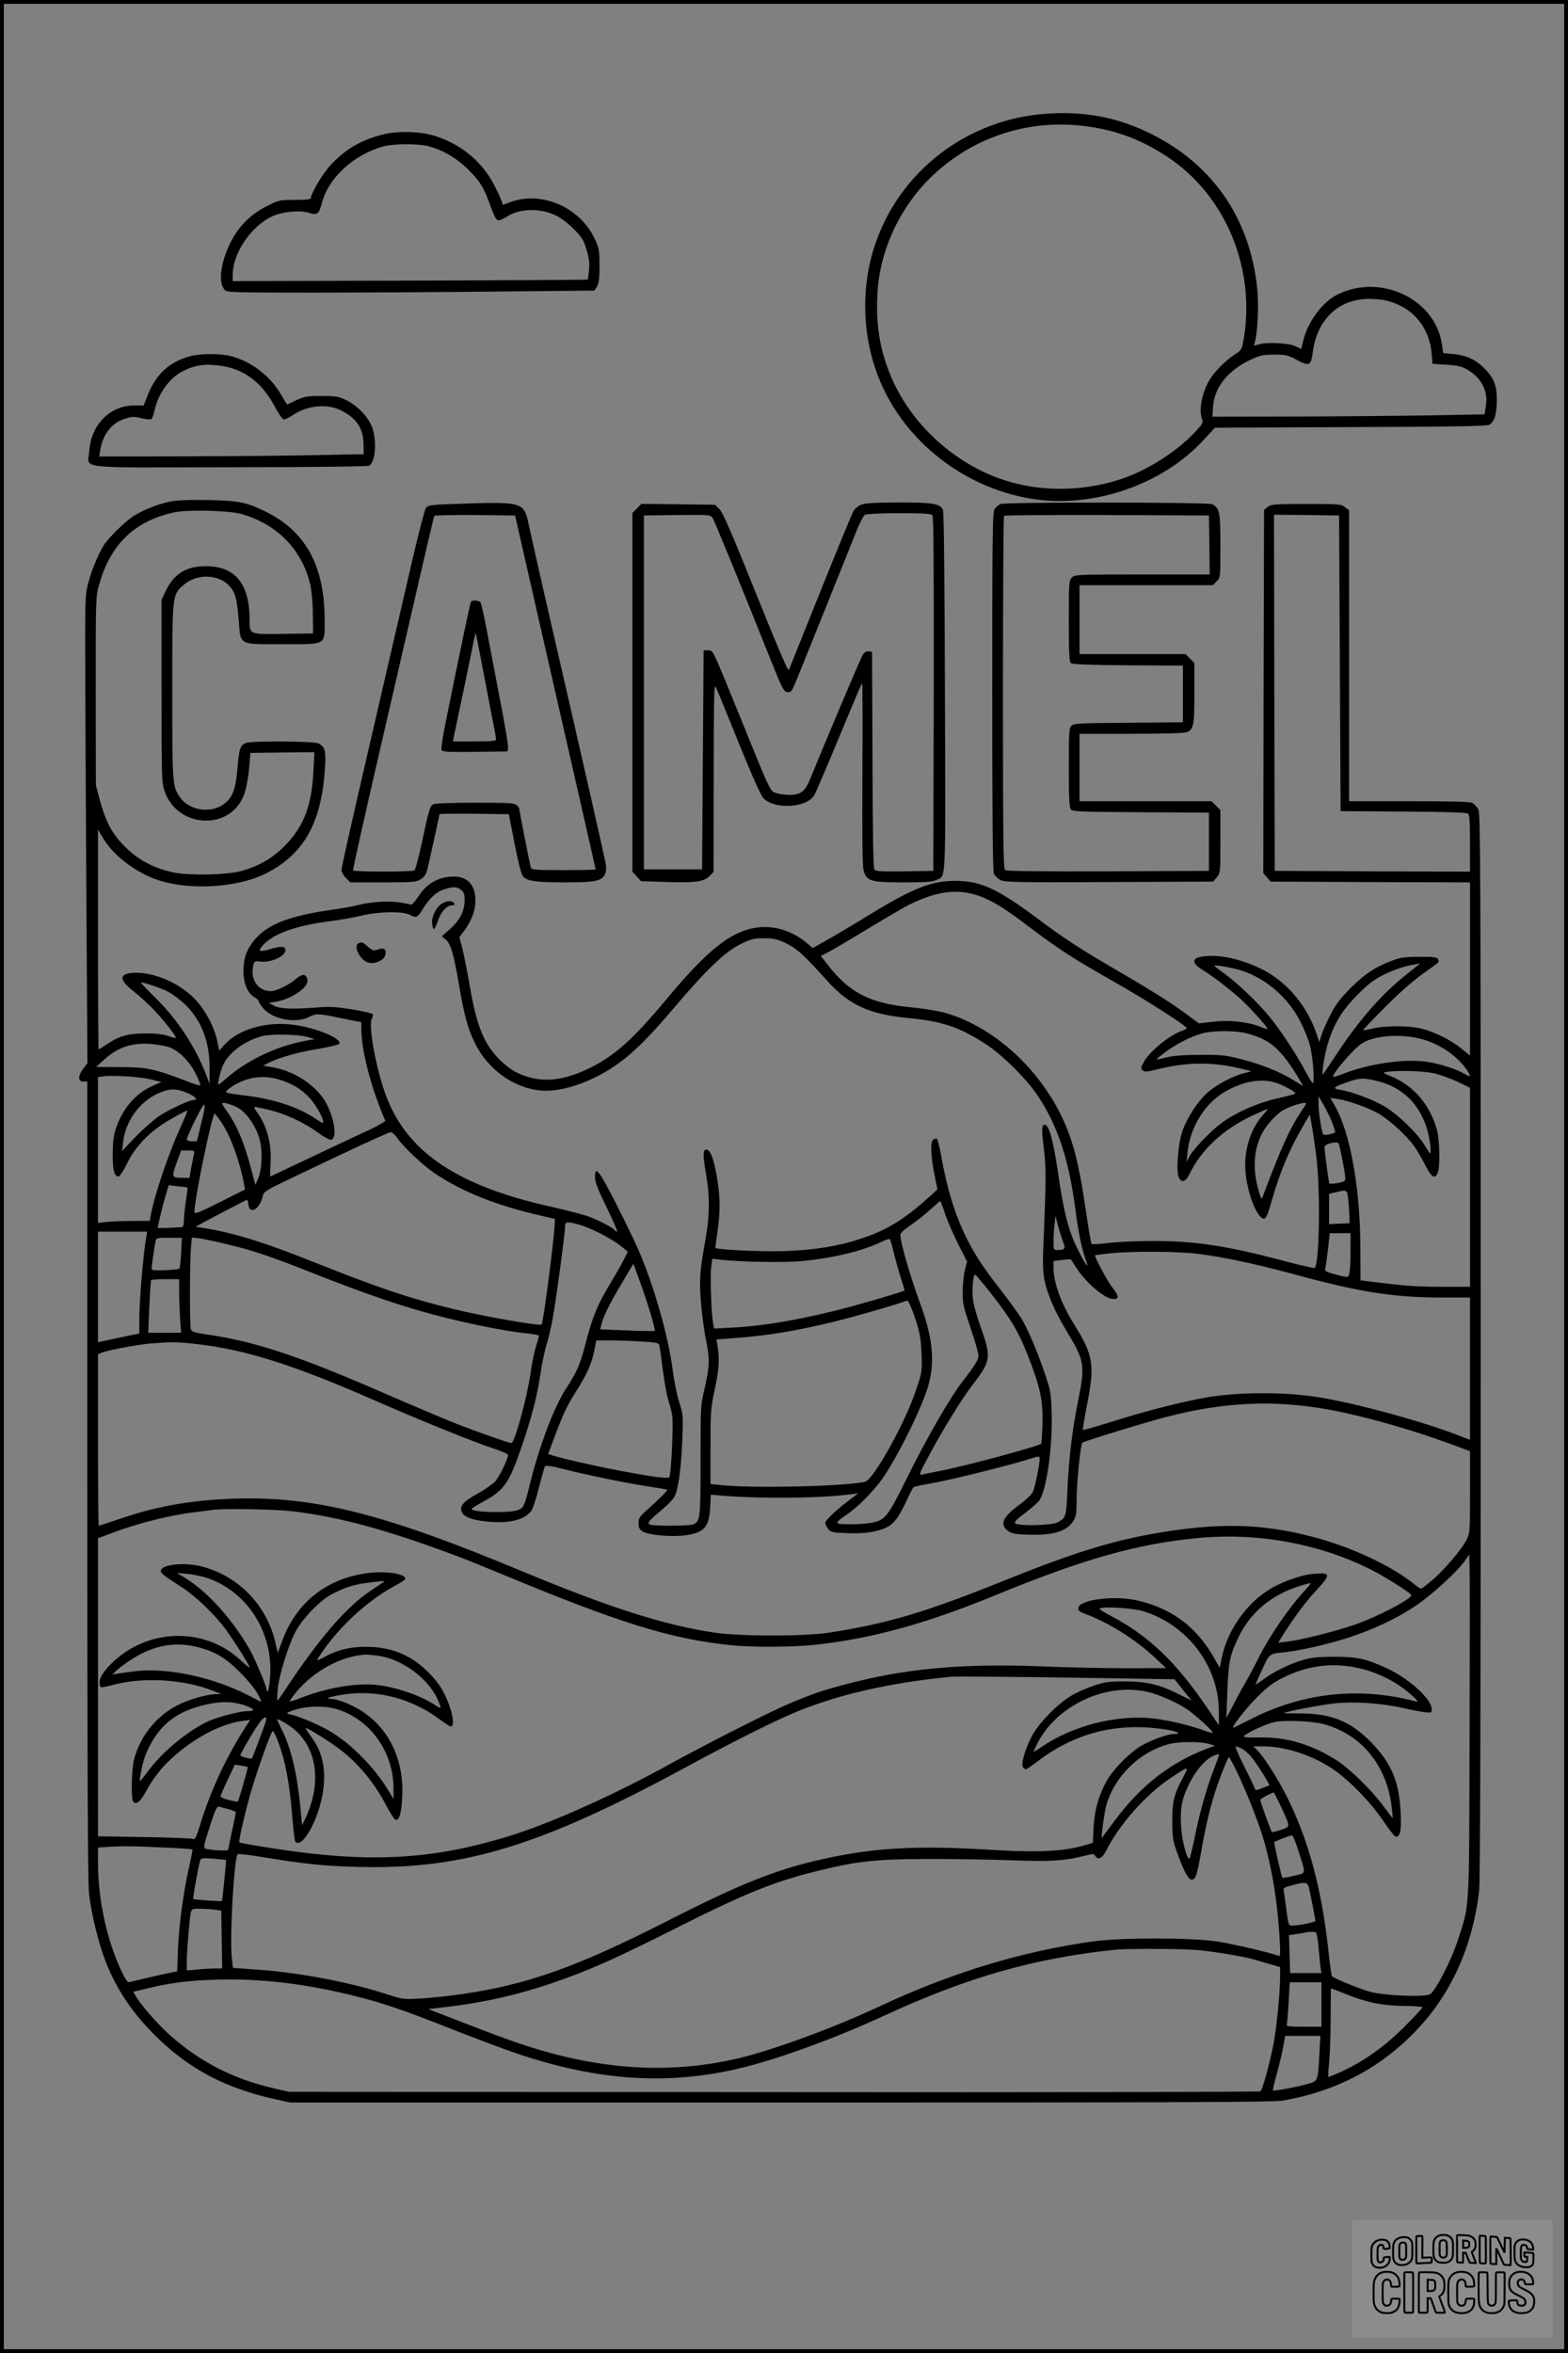 <?xml version="1.0" encoding="UTF-8"?>
<svg xmlns="http://www.w3.org/2000/svg" version="1.0" width="1024pt" height="1536pt" viewBox="0 0 1024 1536" preserveAspectRatio="xMidYMid meet">
  <rect x="0" y="0" width="1024" height="1536" fill="#808080" stroke="none"/>
  <g transform="translate(0.00 0.00) scale(1)">
    <g transform="translate(0,1536) scale(0.1,-0.1)" fill="#000000" stroke="none">
      <path d="M6840 14618 c-522 -33 -969 -376 -1129 -866 -92 -281 -79 -604 35 -877 166 -397 545 -694 979 -769 402 -70 865 86 1137 384 l72 78 885 4 c671 2 891 6 907 15 34 20 49 70 49 163 0 99 -19 145 -88 212 -54 53 -116 80 -197 87 l-65 6 -8 55 c-42 298 -402 469 -685 326 -98 -49 -193 -180 -222 -303 l-12 -51 -41 19 c-47 21 -196 27 -243 9 -25 -10 -26 -9 -20 12 20 72 28 248 16 358 -47 448 -284 797 -677 998 -221 113 -437 157 -693 140z m260 -83 c196 -27 357 -88 527 -201 380 -253 577 -733 493 -1199 -10 -56 -15 -63 -53 -87 -57 -36 -130 -108 -163 -160 -53 -83 -77 -202 -54 -263 9 -24 5 -32 -52 -92 -124 -130 -320 -252 -494 -306 -255 -80 -537 -77 -776 9 -321 115 -595 378 -718 687 -67 169 -92 331 -79 532 17 281 153 566 365 764 271 253 633 367 1004 316z m1949 -1136 c171 -39 284 -169 300 -342 l6 -72 91 -6 c74 -4 100 -11 137 -32 92 -54 136 -140 121 -235 l-9 -57 -330 -6 c-181 -3 -581 -7 -889 -8 l-558 -1 4 63 c8 125 92 234 234 303 72 35 86 38 164 39 78 0 90 -3 148 -34 81 -44 94 -38 105 48 27 214 167 349 367 350 36 0 85 -4 109 -10z"></path>
      <path d="M2492 14480 c-140 -37 -240 -97 -334 -199 -50 -53 -128 -185 -128 -215 0 -7 -34 -11 -103 -11 -100 0 -106 -1 -181 -39 -109 -53 -192 -137 -245 -248 -62 -129 -76 -254 -34 -300 15 -17 48 -18 583 -18 312 0 851 3 1199 7 l633 6 16 26 c13 20 17 49 17 136 0 103 -2 114 -32 178 -101 212 -361 318 -568 231 -30 -12 -35 -12 -35 0 0 8 -21 56 -47 107 -77 154 -206 267 -375 326 -101 36 -261 42 -366 13z m304 -74 c96 -25 185 -77 260 -151 79 -78 105 -120 149 -245 20 -56 36 -86 47 -88 9 -2 34 8 55 22 83 55 214 60 318 12 35 -16 81 -50 120 -89 55 -55 66 -73 85 -136 17 -55 21 -88 17 -133 -3 -33 -7 -61 -9 -63 -1 -2 -524 -5 -1160 -7 l-1158 -3 0 43 c0 139 120 316 258 380 68 31 183 42 243 22 49 -16 63 -6 79 58 42 169 207 322 405 377 66 17 227 18 291 1z"></path>
      <path d="M1243 13035 c-141 -38 -227 -120 -283 -266 l-22 -56 -64 0 c-156 0 -281 -128 -291 -298 -8 -119 -113 -107 916 -105 545 0 901 5 912 10 45 25 52 187 11 270 -30 62 -94 125 -161 158 -50 24 -67 27 -161 27 -94 0 -111 -3 -164 -27 -32 -16 -60 -28 -61 -28 -1 0 -20 30 -41 66 -70 121 -193 214 -325 249 -68 18 -198 18 -266 0z m212 -65 c146 -24 260 -112 341 -267 23 -43 48 -79 56 -81 8 -2 38 13 66 32 90 60 222 72 309 27 102 -51 146 -118 147 -221 l1 -65 -310 -6 c-170 -4 -559 -7 -863 -8 l-554 -1 7 43 c17 103 75 177 162 204 45 14 59 15 106 3 30 -7 59 -10 65 -6 6 3 15 29 21 56 23 109 98 213 183 256 84 43 154 52 263 34z"></path>
      <path d="M1110 12086 c-80 -17 -177 -56 -240 -96 -45 -29 -138 -118 -180 -172 -35 -45 -89 -169 -112 -258 -23 -84 -23 -90 -21 -685 1 -330 5 -1017 8 -1528 l6 -927 -25 -33 c-38 -50 -39 -87 -1 -87 l25 0 0 -2593 c0 -1795 3 -2627 11 -2703 12 -125 63 -332 109 -449 76 -192 181 -345 343 -502 212 -204 446 -326 759 -395 l103 -23 3205 0 c2614 0 3219 2 3280 13 355 63 644 217 880 469 221 237 355 536 399 893 8 58 11 1186 11 3558 0 3115 -2 3477 -15 3507 -9 18 -27 37 -41 44 -17 8 -144 11 -414 11 l-390 0 0 949 0 950 -26 20 c-25 20 -39 21 -254 21 -209 0 -230 -2 -251 -19 l-24 -19 -3 -1185 -2 -1186 24 -28 24 -28 651 -3 651 -2 0 -566 0 -565 -57 47 c-66 54 -170 106 -258 129 -75 20 -238 21 -320 1 -33 -8 -61 -13 -63 -11 -2 2 63 70 145 152 92 93 185 174 246 217 53 37 99 71 101 75 3 4 1 13 -4 21 -7 12 -34 15 -122 14 -96 0 -123 -4 -180 -26 -107 -40 -177 -87 -268 -178 -67 -67 -96 -105 -132 -175 -25 -50 -52 -110 -59 -134 l-13 -44 -17 51 c-64 189 -196 345 -360 426 -114 56 -227 86 -326 86 -126 0 -150 -36 -60 -91 62 -38 149 -104 231 -174 57 -48 200 -205 193 -211 -2 -2 -26 5 -53 16 -82 31 -203 43 -305 30 l-90 -10 -84 62 c-104 77 -224 152 -524 327 -162 94 -289 178 -428 282 -276 207 -387 259 -554 259 -156 0 -276 -47 -559 -220 -102 -63 -227 -137 -279 -166 l-94 -53 -33 29 c-86 75 -199 115 -303 108 -180 -13 -337 -132 -616 -468 -222 -266 -344 -375 -510 -455 -146 -70 -266 -89 -378 -60 -81 21 -132 50 -194 108 -108 102 -159 222 -204 484 -16 95 -38 207 -49 249 l-20 77 24 31 c54 71 80 138 81 206 0 111 -59 167 -167 157 -86 -8 -153 -49 -203 -125 -24 -36 -45 -60 -53 -57 -7 3 -43 10 -79 15 -69 11 -199 1 -273 -20 -19 -6 -96 -19 -171 -30 -266 -39 -400 -90 -487 -184 -59 -66 -82 -125 -82 -215 0 -81 27 -144 70 -169 16 -9 30 -22 30 -29 0 -7 14 -28 31 -47 61 -70 211 -98 294 -56 50 26 61 25 216 -7 l129 -26 0 -47 c0 -140 65 -387 156 -595 2 -5 -44 -32 -103 -60 -60 -27 -229 -107 -377 -177 -148 -70 -270 -128 -272 -128 -1 0 0 39 3 88 8 128 -24 244 -90 334 -11 15 -19 30 -16 32 2 2 46 -7 97 -19 107 -26 231 -84 321 -150 33 -25 70 -45 80 -45 43 0 30 123 -25 232 -57 113 -202 213 -344 239 l-72 13 34 17 c71 36 195 71 326 92 74 13 137 28 139 34 12 36 -151 103 -297 123 -182 25 -366 -29 -459 -135 l-29 -33 -13 61 c-20 97 -83 213 -153 282 -98 98 -252 165 -376 165 -113 0 -120 -41 -19 -120 39 -30 99 -85 134 -122 66 -69 150 -177 143 -183 -2 -2 -24 3 -48 12 -30 11 -78 17 -145 17 -115 1 -176 -16 -256 -70 -28 -19 -53 -34 -55 -34 -2 0 -4 323 -4 718 l0 717 31 -53 c63 -107 191 -210 331 -266 205 -81 539 -66 734 32 242 122 358 322 384 658 11 140 5 168 -40 191 -30 15 -435 18 -474 3 -37 -14 -44 -35 -55 -162 -11 -132 -29 -186 -77 -227 -86 -76 -237 -57 -301 38 -47 70 -48 82 -48 686 0 645 -1 632 77 699 82 70 218 69 290 -3 44 -44 55 -84 67 -231 13 -165 -4 -155 287 -155 291 0 274 -10 274 160 0 350 -123 576 -385 705 -125 62 -176 72 -380 76 -124 2 -200 -1 -245 -10z m465 -81 c233 -65 397 -232 451 -460 9 -42 17 -120 17 -195 l2 -125 -195 -3 c-226 -3 -220 -5 -220 93 0 234 -94 349 -285 349 -130 0 -209 -49 -264 -164 l-26 -55 0 -595 c0 -555 1 -599 19 -652 79 -240 417 -265 515 -38 20 45 37 144 43 245 l3 40 209 3 209 2 -6 -122 c-11 -228 -64 -365 -187 -489 -81 -82 -167 -132 -285 -165 -91 -25 -331 -31 -437 -10 -129 26 -236 82 -322 169 -84 84 -124 159 -164 304 l-26 98 -1 615 c0 607 0 616 23 695 73 263 234 416 492 471 89 18 353 12 435 -11z m7175 -975 l5 -965 409 -3 c282 -1 413 -6 423 -13 10 -9 13 -54 13 -195 l0 -184 -637 2 -638 3 -3 1163 -2 1162 212 -2 213 -3 5 -965z m-5739 -1479 c20 -16 24 -28 23 -75 -2 -68 -33 -126 -101 -186 l-48 -42 26 -21 c32 -28 52 -93 85 -287 36 -210 57 -289 105 -388 90 -185 279 -312 467 -312 124 0 296 61 434 153 121 81 221 178 398 386 210 248 335 368 436 418 70 34 86 38 153 38 65 0 86 -5 143 -32 70 -33 117 -75 268 -243 144 -161 276 -221 534 -246 218 -20 333 -59 504 -170 108 -70 269 -230 341 -339 132 -201 203 -419 246 -755 19 -144 40 -244 66 -315 26 -69 0 -35 -51 66 -62 122 -94 247 -135 534 -28 189 -57 288 -84 283 -19 -4 -20 -30 -1 -183 12 -107 11 -205 -6 -605 -5 -97 -3 -169 5 -215 16 -92 68 -214 143 -338 122 -201 126 -225 79 -460 -40 -199 -61 -379 -70 -583 -7 -173 -9 -182 -65 -212 -37 -20 -257 -25 -276 -6 -8 8 7 25 59 63 39 29 81 66 95 82 48 57 90 341 84 567 -4 140 -6 152 -45 267 -50 147 -110 288 -154 360 -18 30 -78 112 -132 182 -126 162 -178 243 -238 368 -69 146 -117 307 -154 518 -10 53 -22 100 -27 103 -5 3 -16 0 -25 -7 -19 -16 -14 -116 13 -243 l16 -80 -58 -53 c-157 -142 -276 -215 -439 -268 -154 -51 -309 -76 -511 -82 -139 -5 -429 9 -442 21 -1 2 5 47 13 102 19 126 19 225 0 341 -21 131 -45 198 -70 198 -17 0 -20 -7 -20 -40 1 -22 9 -82 18 -134 22 -123 21 -260 -3 -396 -40 -222 -45 -279 -32 -430 6 -78 21 -185 32 -239 26 -129 25 -171 -7 -313 -28 -117 -28 -121 -28 -478 0 -377 -2 -392 -45 -415 -23 -12 -270 -13 -289 -1 -16 10 1 29 97 109 29 24 59 57 68 75 24 45 43 188 50 372 6 154 5 163 -20 240 -14 44 -33 136 -42 205 -28 226 -126 568 -229 801 -25 57 -92 194 -148 304 -106 208 -133 240 -131 158 0 -30 21 -83 77 -197 42 -86 72 -156 67 -156 -5 0 -11 4 -15 9 -8 14 -88 57 -158 85 -34 14 -146 43 -247 66 -612 135 -939 350 -1082 709 -68 172 -126 479 -99 523 7 12 9 24 4 29 -5 5 -65 19 -134 30 -99 16 -143 19 -219 13 -173 -13 -251 -10 -290 11 l-35 19 46 7 c99 15 214 93 207 140 -6 42 -32 46 -74 10 -45 -40 -129 -81 -166 -81 -86 0 -138 81 -112 176 5 19 11 21 44 17 74 -10 179 43 163 83 -7 18 -32 18 -99 -2 -70 -20 -82 -15 -51 21 65 77 213 132 432 160 72 9 168 26 215 38 112 27 271 30 317 5 40 -22 52 -17 81 33 41 70 91 118 141 133 63 20 85 19 112 -3z m3343 -27 c89 -23 185 -77 321 -180 242 -183 310 -228 620 -404 187 -106 455 -278 455 -291 0 -4 -13 -12 -29 -17 -81 -28 -207 -130 -248 -199 -23 -39 -24 -46 -11 -59 12 -13 27 -12 115 10 183 44 351 44 532 -1 l64 -16 -53 -14 c-69 -17 -173 -73 -232 -123 -62 -54 -135 -164 -166 -253 -29 -84 -43 -268 -23 -305 19 -36 45 -27 70 26 78 160 222 293 417 383 47 22 87 39 91 39 4 0 -5 -12 -19 -27 -87 -92 -134 -231 -125 -372 9 -141 76 -316 121 -316 14 0 25 23 51 116 56 195 114 332 208 494 l41 70 12 -68 c7 -38 21 -130 30 -205 28 -222 21 -698 -10 -729 -3 -3 -92 17 -198 45 -379 101 -588 132 -868 131 -96 0 -222 -6 -280 -13 -58 -7 -108 -10 -111 -7 -4 3 -21 103 -38 221 -36 242 -65 377 -110 499 -137 375 -466 694 -815 791 -39 11 -138 27 -221 35 -260 25 -395 93 -534 270 l-51 65 50 25 c27 14 141 81 254 150 113 68 232 138 265 155 170 85 296 107 425 74z m2915 -458 c-2 -2 -38 -30 -79 -63 -164 -130 -310 -295 -457 -518 -47 -71 -89 -133 -93 -138 -12 -14 9 127 31 198 39 131 94 221 194 321 73 73 107 99 175 133 47 23 114 48 150 55 72 16 85 18 79 12z m-1195 -32 c171 -42 334 -176 419 -344 26 -52 54 -122 62 -155 19 -72 32 -245 19 -245 -5 0 -27 35 -49 77 -54 103 -158 262 -233 354 -75 93 -211 223 -298 285 -35 25 -64 48 -64 50 0 6 75 -5 144 -22z m-6980 -146 c34 -17 87 -58 122 -92 103 -104 154 -241 153 -416 l0 -95 -23 60 c-69 179 -182 352 -323 494 -57 56 -103 104 -103 106 0 9 122 -31 174 -57z m7049 -274 c153 -39 224 -102 346 -306 l22 -38 -65 40 c-89 54 -210 103 -341 136 -98 26 -127 29 -265 28 -109 0 -174 -5 -220 -16 -36 -9 -66 -15 -67 -14 -2 2 25 24 59 49 76 56 165 101 239 121 73 20 217 20 292 0z m-6128 -25 l40 -12 -69 -13 c-179 -34 -369 -124 -498 -235 -31 -27 -58 -49 -61 -49 -9 0 13 92 30 128 39 83 143 160 258 189 60 15 241 11 300 -8z m7300 -21 c108 -38 198 -102 257 -182 37 -51 35 -62 -4 -38 -56 34 -173 71 -261 82 -142 19 -373 -15 -536 -80 -28 -11 -56 -20 -61 -20 -28 0 128 184 186 220 89 56 285 64 419 18z m-8210 -44 c64 -23 134 -93 176 -179 18 -36 30 -68 27 -70 -3 -3 -46 10 -95 30 -205 78 -253 89 -426 89 l-159 1 50 46 c87 80 175 111 297 105 44 -3 102 -12 130 -22z m8258 -170 c40 -9 109 -34 155 -55 l82 -40 0 -649 0 -650 -177 0 c-171 0 -251 6 -448 31 l-90 11 -1 211 c-1 396 -67 759 -170 934 l-26 46 48 -7 c72 -11 206 -59 270 -97 71 -43 175 -138 225 -205 21 -29 55 -86 76 -128 40 -82 65 -97 83 -50 15 38 12 212 -5 274 -45 168 -152 293 -303 355 -54 22 -55 23 -27 28 75 11 241 6 308 -9z m-8384 -39 l75 -18 -61 -27 c-108 -49 -190 -144 -234 -271 -17 -49 -22 -88 -23 -169 -1 -107 10 -150 38 -150 8 0 33 38 56 85 46 97 125 184 225 252 53 36 157 93 169 93 2 0 -20 -53 -49 -117 -79 -176 -168 -440 -190 -565 l-7 -38 -108 0 c-59 0 -135 -3 -169 -6 l-61 -7 0 476 0 476 28 4 c55 10 239 -1 311 -18z m850 -4 c78 -24 136 -59 188 -113 51 -52 112 -168 89 -168 -3 0 -25 14 -50 30 -111 75 -278 129 -467 150 -57 7 -108 15 -112 19 -4 5 11 20 35 36 98 65 206 81 317 46z m7159 -6 c200 -47 325 -196 352 -417 3 -32 4 -58 1 -58 -3 0 -19 24 -36 52 -44 76 -178 206 -264 256 -75 44 -213 96 -289 108 -54 8 -45 18 44 49 80 29 107 30 192 10z m-615 -29 c29 -13 61 -31 72 -39 24 -18 32 -15 -119 -51 -128 -31 -264 -93 -353 -160 -72 -55 -183 -171 -207 -218 l-17 -33 6 60 c17 174 122 337 267 411 131 68 250 78 351 30z m-7154 -49 c52 -21 79 -47 48 -47 -29 0 -160 -61 -227 -105 -37 -25 -107 -87 -156 -137 l-87 -92 7 59 c17 148 121 281 257 329 60 21 94 19 158 -7z m7481 -195 c11 -29 20 -57 20 -61 0 -10 -69 -25 -78 -17 -10 11 -31 141 -31 196 l0 55 34 -60 c19 -33 44 -84 55 -113z m-7135 90 c56 -39 111 -124 131 -202 20 -78 15 -196 -11 -255 l-17 -40 -28 105 c-46 173 -92 282 -156 373 -19 26 -34 50 -34 53 0 14 78 -9 115 -34z m6965 34 c0 -2 -16 -28 -36 -57 -71 -106 -132 -242 -249 -554 -6 -16 -11 -7 -25 41 -39 135 -34 254 14 359 27 60 91 134 143 166 49 30 153 61 153 45z m-7216 -130 l-28 -116 -33 0 c-21 0 -33 5 -33 13 0 7 21 56 46 108 77 158 88 157 48 -5z m134 4 c59 -88 119 -254 146 -400 l6 -35 -165 -83 c-145 -72 -165 -79 -165 -62 0 83 115 640 132 640 3 0 24 -27 46 -60z m1147 -100 c38 -55 169 -179 241 -227 180 -122 402 -211 694 -278 l94 -22 -2 -44 c-8 -126 -74 -635 -85 -645 -11 -12 -381 53 -581 102 -286 70 -487 138 -896 301 -321 129 -523 192 -709 223 l-74 12 64 35 c54 29 250 131 271 141 4 2 8 -12 10 -30 7 -72 75 -32 94 55 5 26 22 37 153 100 348 168 667 316 682 316 9 1 29 -17 44 -39z m6175 -159 c17 -89 19 -115 10 -121 -17 -11 -91 -22 -98 -15 -5 5 -30 195 -32 237 0 21 81 41 92 23 4 -6 16 -62 28 -124z m-7503 57 c-3 -13 -11 -53 -18 -90 l-12 -68 -41 1 c-76 1 -77 3 -43 97 l30 82 44 0 c42 0 45 -2 40 -22z m-42 -221 c1 -1 -4 -40 -11 -87 -7 -47 -13 -104 -13 -127 -1 -34 -5 -43 -18 -44 -61 -4 -153 -7 -153 -4 0 12 34 151 51 209 l21 69 61 -7 c33 -3 61 -7 62 -9z m7579 -69 c3 -29 7 -78 8 -108 l2 -55 -67 -3 -67 -3 0 99 0 99 43 10 c74 18 74 18 81 -39z m-2634 -96 c13 -42 52 -131 85 -198 l61 -120 -14 -50 c-7 -27 -14 -89 -15 -139 -1 -84 3 -101 51 -243 29 -84 52 -166 52 -181 0 -28 -22 -64 -107 -173 -75 -96 -232 -367 -355 -616 -130 -263 -145 -282 -228 -301 -25 -6 -89 -11 -144 -11 -113 0 -114 3 -16 70 57 40 141 122 202 200 92 116 266 459 317 623 48 158 35 314 -45 535 -70 190 -134 411 -134 460 0 12 24 35 68 65 38 26 95 71 128 101 32 30 61 55 64 55 3 1 16 -34 30 -77z m773 -190 c18 -44 12 -52 -39 -52 -23 0 -24 3 -24 58 0 31 3 81 7 111 l6 54 17 -66 c10 -36 24 -83 33 -105z m-3140 107 c78 -26 199 -90 254 -135 l43 -35 -29 -58 c-16 -31 -55 -99 -86 -150 -83 -137 -116 -216 -165 -407 -31 -120 -55 -175 -121 -275 -76 -113 -174 -369 -235 -614 -38 -152 -43 -164 -74 -180 -45 -24 -310 -19 -310 5 0 4 36 26 80 50 131 70 166 121 245 352 67 195 104 336 125 483 11 72 29 157 40 190 11 33 29 110 40 170 24 138 80 551 80 593 0 28 4 32 25 32 14 0 54 -9 88 -21z m-2848 -76 c-13 -81 -15 -103 -30 -263 -8 -91 -15 -210 -15 -265 l0 -100 -112 -23 c-62 -13 -123 -26 -135 -29 l-23 -5 0 361 0 361 160 0 161 0 -6 -37z m7865 -80 c0 -60 -3 -125 -6 -145 -7 -42 -3 -42 -112 -12 -40 11 -52 19 -48 30 3 8 11 64 18 124 l12 110 68 0 68 0 0 -107z m-7637 -20 c-3 -54 -8 -101 -12 -105 -3 -3 -45 -8 -94 -10 -67 -2 -87 0 -87 10 0 16 19 148 26 180 4 21 9 22 88 22 l84 0 -5 -97z m314 51 c170 -41 270 -75 582 -199 279 -109 481 -180 670 -234 230 -66 539 -131 699 -146 39 -4 72 -10 72 -14 0 -3 -9 -35 -20 -71 -11 -36 -27 -114 -35 -174 -22 -155 -104 -456 -125 -456 -17 0 -244 80 -382 135 -79 32 -267 111 -418 177 -579 253 -863 348 -1172 394 -102 15 -117 20 -122 38 -8 29 -7 446 1 530 l6 68 51 -6 c28 -4 115 -22 193 -42z m4343 -64 c13 -52 34 -126 47 -164 12 -38 22 -70 20 -71 -11 -7 -231 -72 -352 -105 -292 -78 -555 -125 -766 -136 l-126 -7 -6 34 c-12 65 -20 305 -13 363 l8 59 61 -7 c141 -15 426 -19 537 -7 204 21 389 67 510 126 25 12 48 19 51 16 4 -3 17 -49 29 -101z m1992 4 c164 -21 360 -63 603 -128 451 -123 662 -156 993 -156 l172 0 0 -465 0 -464 -67 26 c-259 100 -689 216 -935 254 -218 34 -518 32 -723 -4 -176 -32 -383 -85 -625 -161 -96 -30 -176 -53 -178 -51 -2 2 10 78 28 169 50 258 40 320 -85 520 -84 135 -135 274 -135 369 l0 45 56 7 c31 4 57 5 58 3 2 -2 16 -23 31 -48 65 -103 190 -210 247 -210 38 0 36 21 -6 73 -32 40 -121 205 -114 213 2 1 44 7 93 12 151 16 451 14 587 -4z m-3649 -191 c53 -147 99 -304 93 -311 -3 -2 -84 -1 -180 3 l-176 7 6 27 c13 55 50 131 128 263 45 76 82 138 82 138 1 0 22 -57 47 -127z m2287 -64 c130 -166 179 -247 240 -401 83 -211 102 -298 98 -450 -2 -70 -6 -129 -8 -132 -17 -17 -479 -142 -652 -176 -57 -11 -114 -23 -127 -26 -21 -5 -19 4 38 110 89 169 225 390 296 481 116 150 120 175 50 370 -26 73 -49 156 -52 191 -6 64 3 154 15 154 4 -1 50 -55 102 -121z m-5300 8 c0 -46 3 -125 6 -175 l7 -92 -108 0 -107 0 7 168 c4 92 9 170 12 175 2 4 44 7 94 7 l89 0 0 -83z m4805 -169 c33 -99 38 -128 43 -233 4 -118 4 -122 -34 -234 -72 -219 -279 -590 -335 -604 -117 -28 -687 -43 -911 -24 l-98 9 0 244 c0 229 2 253 27 372 29 133 33 193 20 277 l-8 51 153 12 c254 20 518 72 848 167 102 29 196 58 210 63 14 6 30 11 36 11 6 1 29 -50 49 -111z m-1788 -155 c93 -5 114 -9 118 -23 3 -9 14 -83 24 -166 11 -82 27 -171 37 -199 9 -27 20 -70 24 -94 9 -55 -7 -392 -19 -404 -11 -11 -112 2 -331 44 -155 29 -395 84 -437 100 l-23 8 31 83 c64 173 89 227 153 328 71 112 102 182 119 273 l11 57 90 0 c50 0 142 -3 203 -7z m-2893 -18 c316 -37 630 -137 1161 -370 274 -121 651 -273 769 -311 49 -16 90 -34 93 -40 6 -16 -50 -134 -81 -172 -16 -18 -66 -54 -113 -80 -92 -50 -119 -79 -110 -115 9 -35 59 -57 154 -68 149 -17 254 6 301 66 11 13 34 82 51 153 18 70 36 133 39 139 6 9 41 4 127 -18 158 -40 423 -94 560 -114 60 -9 111 -18 113 -20 4 -4 -64 -71 -136 -135 -45 -40 -52 -51 -52 -83 0 -28 6 -40 25 -53 38 -25 190 -39 282 -26 123 17 155 54 161 186 l4 79 82 -7 c270 -21 638 -16 836 10 l45 6 -70 -53 c-90 -70 -145 -123 -145 -142 0 -8 9 -25 19 -38 18 -22 28 -24 125 -27 73 -3 130 1 179 12 104 23 138 55 199 182 26 57 51 105 55 107 5 3 62 15 127 26 125 23 485 112 619 154 71 23 77 23 77 7 0 -41 -32 -194 -46 -221 -8 -16 -46 -52 -84 -80 -113 -82 -134 -130 -77 -173 24 -17 46 -22 132 -24 167 -6 255 22 298 95 15 26 18 52 18 130 -1 99 25 363 37 375 11 10 412 133 547 168 377 98 703 113 1059 49 222 -40 543 -130 804 -227 l122 -45 0 -266 c0 -264 0 -268 -25 -317 -31 -61 -153 -204 -230 -266 -31 -27 -61 -48 -65 -48 -5 0 -21 10 -37 23 -150 124 -421 251 -679 317 -326 84 -602 91 -999 24 -305 -52 -553 -129 -1005 -311 -513 -207 -760 -280 -1140 -340 -165 -26 -595 -26 -765 1 -326 50 -683 165 -1250 401 -903 376 -1353 489 -1880 472 -279 -10 -502 -49 -746 -133 -71 -24 -131 -44 -134 -44 -3 0 -5 252 -5 560 l0 560 24 10 c49 18 230 52 319 60 144 11 174 11 311 -5z m615 -1090 c319 -40 606 -118 1076 -293 44 -16 186 -74 315 -127 754 -313 1089 -416 1479 -455 148 -15 416 -12 563 5 370 43 718 140 1172 327 559 230 914 330 1300 367 395 39 797 -34 1137 -204 89 -45 254 -148 265 -166 13 -21 -210 -139 -367 -194 -123 -43 -354 -101 -440 -111 l-61 -7 27 44 c75 120 152 223 221 297 96 104 95 117 -9 109 -90 -6 -228 -56 -312 -112 -150 -100 -265 -272 -298 -446 l-11 -56 -50 86 c-114 192 -283 312 -506 357 -148 29 -361 0 -368 -52 -2 -17 6 -24 45 -39 160 -60 334 -170 464 -294 l64 -60 -250 -1 c-137 0 -389 5 -558 12 -530 21 -906 -14 -1307 -123 -128 -34 -181 -52 -330 -113 -122 -50 -536 -259 -785 -396 -370 -205 -781 -389 -1055 -474 -526 -163 -946 -181 -1616 -71 -80 13 -148 26 -151 28 -7 7 45 229 83 354 45 149 126 373 135 373 10 0 46 -89 68 -171 28 -100 48 -236 61 -404 6 -77 15 -144 19 -148 47 -47 157 155 181 333 20 144 -4 252 -75 349 -25 34 -42 61 -38 61 14 0 150 -85 218 -136 124 -93 231 -222 309 -373 27 -52 53 -91 62 -91 23 0 36 47 41 155 11 225 -77 423 -243 541 -68 49 -174 94 -222 94 -51 1 0 17 92 30 212 30 433 -28 611 -159 38 -28 73 -51 78 -51 32 0 11 108 -41 213 -24 49 -58 94 -106 142 -114 113 -242 165 -406 165 -99 0 -178 -18 -253 -57 -74 -39 -73 -39 -53 -7 112 176 305 358 482 455 41 22 76 44 78 48 22 35 -120 59 -245 42 -266 -36 -461 -189 -554 -437 l-31 -83 -17 72 c-56 240 -243 432 -482 492 -114 29 -265 12 -265 -30 0 -15 17 -29 140 -108 87 -56 210 -174 281 -269 56 -76 159 -239 159 -253 0 -4 -29 20 -65 53 -217 198 -555 205 -790 15 -75 -61 -125 -126 -125 -163 0 -16 4 -31 8 -34 4 -2 38 4 75 14 197 55 472 39 662 -39 l50 -20 -36 0 c-60 -1 -186 -38 -257 -76 -135 -71 -238 -202 -277 -352 -16 -62 -20 -249 -6 -271 17 -28 46 -6 83 62 55 100 112 171 201 246 137 117 300 199 429 216 l52 7 -19 -29 c-132 -201 -239 -429 -310 -662 -23 -75 -31 -92 -44 -86 -9 4 -152 9 -318 12 l-303 5 0 973 0 973 78 29 c175 67 386 121 557 141 50 6 101 13 115 15 73 10 408 4 519 -9z m7688 -1535 c-3 -1102 1 -1027 -78 -1270 -41 -127 -146 -330 -180 -348 -38 -21 -304 -9 -395 17 -68 19 -232 86 -245 100 -4 3 -14 76 -23 161 -44 409 -130 728 -272 1012 -55 110 -144 250 -187 296 l-31 32 61 0 c142 0 314 -54 448 -142 107 -69 254 -219 339 -345 38 -57 75 -103 82 -103 29 0 37 42 31 159 -9 202 -62 325 -197 462 -133 134 -256 183 -457 184 -61 0 -110 1 -109 2 10 10 242 54 333 64 131 13 303 1 448 -31 50 -12 111 -23 138 -27 45 -5 47 -4 47 19 0 68 -150 203 -302 272 -127 58 -188 71 -333 71 -93 0 -149 -5 -195 -18 -86 -23 -203 -79 -267 -128 -29 -22 -53 -37 -53 -34 0 3 20 48 44 100 48 103 43 99 151 110 100 11 283 53 415 96 161 53 308 122 433 205 105 70 274 225 323 295 l29 42 3 -134 c1 -74 1 -577 -1 -1119z m-8246 1100 c264 -89 434 -356 413 -647 -4 -51 -11 -93 -15 -93 -5 0 -9 6 -9 14 0 19 -77 202 -108 256 -118 206 -282 386 -432 475 l-45 27 66 -6 c37 -3 95 -15 130 -26z m1158 -24 c-2 -2 -40 -28 -84 -57 -162 -107 -340 -313 -560 -646 -26 -40 -50 -73 -53 -73 -3 0 -2 30 1 68 7 87 68 287 115 377 45 88 165 211 242 250 108 55 153 66 329 84 8 0 12 -1 10 -3z m6013 -58 c-102 -109 -232 -298 -303 -441 -28 -56 -69 -133 -91 -171 -22 -37 -58 -103 -79 -145 l-40 -76 6 160 c7 204 16 249 72 365 78 163 214 278 398 336 38 12 72 21 74 19 2 -2 -15 -23 -37 -47z m-1062 -134 c293 -87 500 -359 500 -658 l0 -89 -67 101 c-207 307 -387 481 -635 612 -77 41 -87 49 -67 53 44 10 213 -2 269 -19z m-6151 -241 c103 -28 171 -71 261 -162 47 -47 98 -110 114 -140 16 -29 25 -52 20 -50 -5 2 -42 21 -82 42 -229 118 -526 182 -735 158 -50 -6 -105 -14 -122 -17 l-30 -6 20 22 c11 12 52 43 92 70 153 102 300 129 462 83z m1171 -53 c146 -23 310 -143 373 -273 16 -33 26 -61 23 -64 -3 -3 -17 4 -33 15 -82 57 -237 113 -366 131 -135 19 -339 -14 -516 -84 -36 -14 -66 -23 -68 -21 -2 2 15 28 39 57 115 141 300 241 458 248 14 0 54 -4 90 -9z m6378 -76 c103 -21 206 -65 289 -123 72 -51 132 -109 101 -98 -9 3 -50 13 -90 21 -341 70 -679 23 -993 -138 -55 -28 -104 -52 -108 -54 -28 -13 72 118 148 194 73 74 107 99 177 134 155 76 312 98 476 64z m-1556 -70 l368 -6 56 -70 56 -69 -81 40 c-127 65 -215 85 -356 85 -103 0 -132 -4 -200 -27 -44 -15 -109 -43 -145 -64 -93 -54 -217 -181 -263 -269 -45 -88 -71 -182 -56 -201 6 -7 15 -13 18 -13 4 0 41 25 82 56 245 184 517 252 826 205 87 -13 117 -31 53 -31 -37 0 -144 -40 -207 -76 -69 -41 -167 -137 -213 -209 -59 -95 -91 -200 -98 -322 l-5 -102 -31 -10 c-140 -46 -316 -56 -626 -37 -484 31 -772 15 -1107 -60 -305 -68 -537 -160 -1023 -408 -589 -299 -910 -413 -1345 -475 -77 -11 -192 -23 -256 -27 -112 -6 -120 -5 -210 24 -238 79 -581 145 -850 164 l-168 12 -7 65 c-15 138 15 653 38 677 4 4 81 -5 170 -20 282 -46 397 -57 623 -63 682 -17 1185 136 2140 654 286 155 544 285 687 346 282 121 622 200 1033 241 42 4 472 0 1097 -10z m196 -89 c74 -18 191 -70 256 -114 53 -37 166 -139 166 -151 0 -4 -23 1 -52 12 -92 34 -229 67 -334 80 -238 27 -527 -46 -731 -185 -29 -20 -53 -34 -53 -31 0 3 11 26 24 52 127 251 451 401 724 337z m-5903 -86 c67 -23 77 -39 22 -39 -48 0 -187 -36 -252 -64 -130 -58 -298 -195 -393 -321 -63 -84 -63 -84 -57 -45 17 96 30 141 62 202 79 152 189 232 378 273 90 20 166 18 240 -6z m617 -30 c212 -71 357 -279 358 -513 l0 -70 -35 58 c-91 151 -249 310 -387 389 -66 38 -200 95 -243 103 -45 8 -39 15 33 36 82 24 199 23 274 -3z m-475 -71 c-5 -23 -86 -240 -92 -246 -7 -7 -75 11 -75 20 0 12 92 169 127 216 28 37 48 42 40 10z m189 -61 c145 -126 173 -346 73 -567 l-26 -55 -12 125 c-22 219 -61 382 -122 502 -16 32 -29 60 -29 63 0 11 80 -36 116 -68z m6719 38 c244 -66 410 -267 443 -536 5 -41 8 -75 7 -77 -1 -1 -29 35 -62 80 -70 96 -212 236 -295 291 -164 108 -338 160 -515 155 -64 -2 -102 1 -100 7 6 17 148 84 201 94 70 14 248 6 321 -14z m-750 -129 l40 -12 -50 -18 c-237 -89 -431 -239 -597 -460 -50 -66 -91 -122 -92 -123 -8 -11 16 168 29 213 54 188 216 347 406 398 65 18 209 19 264 2z m214 -30 c15 -8 41 -30 58 -49 33 -37 128 -186 122 -191 -2 -1 -23 -10 -47 -19 -42 -17 -43 -17 -51 7 -5 13 -37 78 -70 145 -34 66 -56 121 -51 121 6 0 24 -7 39 -14z m-175 -118 c-49 -123 -99 -297 -129 -448 -15 -74 -31 -141 -35 -149 -14 -27 -52 109 -57 210 -7 116 6 180 54 276 56 111 129 184 194 192 3 1 -9 -36 -27 -81z m130 -6 c53 -105 133 -300 172 -419 64 -195 106 -438 121 -704 6 -108 5 -112 -13 -105 -49 20 -294 77 -400 93 -166 25 -625 25 -804 0 -466 -65 -926 -204 -1393 -423 -297 -139 -690 -284 -919 -339 -450 -107 -907 -79 -1408 86 -118 39 -200 70 -499 186 l-124 48 143 17 c265 33 502 91 760 186 197 72 354 144 730 333 450 226 631 298 922 369 253 62 371 74 718 75 173 0 419 -4 545 -9 239 -9 341 -3 469 30 54 14 60 14 68 0 18 -32 47 -18 74 37 85 167 251 356 411 465 127 86 131 87 90 11 -60 -110 -72 -160 -71 -289 0 -97 4 -127 27 -191 42 -121 77 -189 98 -189 27 0 35 21 64 185 30 173 62 305 103 425 31 89 72 190 78 190 2 0 19 -31 38 -68z m-6446 3 c3 -3 -58 -217 -64 -224 -7 -8 -114 21 -114 31 0 6 21 55 47 110 l47 99 40 -7 c23 -3 42 -7 44 -9z m6747 -257 c64 -139 64 -131 0 -153 -30 -10 -57 -16 -59 -14 -6 6 -76 199 -76 210 0 6 65 42 88 48 2 1 23 -41 47 -91z m-6872 -18 c26 -7 47 -16 47 -20 0 -5 -11 -60 -25 -124 -14 -64 -25 -118 -25 -121 0 -7 -77 -6 -123 2 -45 7 -46 -3 10 171 28 87 40 111 52 108 9 -2 37 -9 64 -16z m6985 -267 c52 -164 55 -148 -28 -168 -39 -10 -73 -15 -75 -13 -6 6 -57 230 -53 233 6 6 103 44 114 44 7 1 25 -43 42 -96z m-7415 17 c104 -4 191 -10 193 -13 2 -2 -5 -44 -16 -92 -40 -170 -70 -390 -77 -547 l-6 -157 -56 -11 c-31 -6 -101 -22 -156 -35 -55 -14 -103 -25 -107 -25 -4 0 -19 22 -33 49 -101 200 -164 478 -165 723 l0 107 53 4 c100 7 183 6 370 -3z m413 -82 c1 -2 -4 -62 -11 -133 -8 -72 -14 -132 -15 -134 0 -5 -182 8 -188 13 -4 4 33 211 45 250 5 17 12 18 86 13 44 -4 81 -8 83 -9z m7073 -185 c10 -39 41 -199 41 -213 0 -8 -109 -30 -151 -30 -24 0 -25 4 -38 103 -7 56 -15 112 -17 123 -5 19 2 23 53 37 93 24 101 23 112 -20z m-7148 -139 l44 -6 3 -189 3 -189 -48 0 c-26 0 -78 -3 -115 -7 l-68 -6 0 59 c0 67 17 275 26 317 5 25 9 27 58 27 29 0 73 -3 97 -6z m7202 -181 c4 -21 9 -69 12 -108 3 -38 8 -82 10 -97 l5 -28 -103 0 -102 0 -3 124 -4 124 49 7 c26 4 53 8 58 10 6 2 24 4 41 4 29 1 32 -2 37 -36z m-778 -83 c107 -10 300 -42 360 -60 17 -5 63 -18 103 -30 l72 -21 0 -58 c0 -101 -20 -312 -40 -426 -20 -115 -73 -312 -88 -327 -4 -4 -1434 -7 -3178 -5 l-3169 2 -97 23 c-263 60 -481 172 -675 344 -81 72 -191 197 -225 256 l-18 30 88 21 c164 39 267 52 453 58 283 9 573 -25 888 -102 199 -49 328 -93 652 -221 158 -62 354 -136 436 -163 528 -176 979 -204 1451 -91 246 59 623 197 932 340 549 254 990 379 1520 433 81 8 433 6 535 -3z m805 -355 l0 -145 -116 0 c-105 0 -115 2 -110 18 3 9 8 74 12 145 l7 127 103 0 104 0 0 -145z m154 70 c141 -57 243 -78 383 -79 68 -1 123 -5 123 -9 0 -5 -53 -62 -117 -126 -130 -130 -259 -222 -407 -292 -48 -22 -89 -39 -91 -37 -2 2 0 44 5 93 5 50 10 179 10 288 0 108 1 197 3 197 2 0 43 -16 91 -35z m-167 -387 c-10 -186 -9 -183 -78 -202 -66 -19 -221 -48 -226 -42 -2 2 9 50 25 107 16 57 35 137 42 177 l13 72 115 0 115 0 -6 -112z"></path>
      <path d="M2888 9463 c-39 -24 -70 -85 -66 -130 2 -21 7 -38 11 -38 5 0 17 25 27 55 20 58 58 100 91 100 29 0 18 24 -12 27 -13 2 -36 -5 -51 -14z"></path>
      <path d="M2343 9203 c-41 -16 11 -116 66 -128 42 -9 99 17 107 50 10 38 -8 52 -48 37 -28 -10 -34 -9 -65 18 -34 31 -39 32 -60 23z"></path>
      <path d="M2963 12070 c-134 -4 -165 -8 -179 -22 -11 -11 -63 -215 -154 -615 -76 -329 -197 -852 -269 -1163 -72 -311 -131 -576 -131 -588 0 -13 13 -37 29 -53 l29 -29 214 0 c194 0 216 2 245 20 22 13 35 31 42 57 11 44 81 359 81 368 0 3 102 4 226 3 l227 -3 38 -194 c24 -123 44 -200 55 -212 28 -31 81 -39 272 -39 197 0 240 8 262 51 7 13 10 39 7 63 -6 38 -130 588 -381 1676 -57 250 -112 493 -122 540 -33 156 -31 156 -491 140z m444 -265 c24 -104 75 -329 114 -500 159 -696 369 -1617 369 -1621 0 -2 -94 -4 -209 -4 -191 0 -210 2 -215 18 -5 17 -76 377 -76 386 0 2 -7 12 -16 20 -13 14 -52 16 -270 16 -154 0 -263 -4 -274 -10 -22 -12 -27 -27 -76 -255 -20 -93 -41 -173 -47 -177 -16 -10 -395 -10 -401 0 -3 5 74 348 170 763 96 415 215 932 265 1149 50 217 93 398 95 402 3 5 123 7 267 6 l261 -3 43 -190z"></path>
      <path d="M3075 11431 c-5 -9 -72 -328 -167 -798 -17 -83 -28 -159 -25 -168 6 -13 33 -15 219 -13 l213 3 3 25 c2 14 -22 156 -53 315 -31 160 -70 364 -87 455 -17 91 -35 171 -40 178 -12 14 -54 16 -63 3z m70 -396 c20 -105 49 -257 65 -340 17 -82 30 -156 30 -162 0 -10 -35 -13 -141 -13 l-141 0 5 28 c33 154 103 489 120 574 11 59 22 106 24 105 1 -2 18 -88 38 -192z"></path>
      <path d="M5623 12065 c-17 -7 -38 -24 -47 -37 -9 -13 -106 -249 -216 -523 -110 -275 -204 -508 -208 -518 -5 -13 -69 137 -216 502 -161 401 -216 527 -238 548 l-29 28 -240 3 -240 3 -29 -30 -30 -29 0 -1171 0 -1171 28 -31 28 -31 150 -5 c198 -7 259 0 296 37 l28 28 1 619 c1 568 2 615 16 583 9 -19 76 -183 149 -364 84 -207 143 -340 159 -356 73 -76 282 -64 332 18 10 16 83 187 163 380 80 193 147 352 150 352 3 0 4 -267 2 -592 -2 -411 0 -605 8 -631 20 -69 46 -77 258 -77 143 0 191 3 216 15 66 31 61 -58 57 1230 -2 729 -7 1177 -13 1188 -21 40 -66 47 -290 47 -158 -1 -221 -4 -245 -15z m466 -69 c8 -10 10 -323 9 -1167 l-3 -1154 -186 -3 c-148 -2 -189 0 -198 11 -8 10 -12 211 -13 718 l-3 704 -22 3 c-14 2 -27 -5 -38 -21 -13 -20 -237 -549 -344 -812 -36 -88 -66 -108 -157 -103 -34 2 -72 11 -86 20 -18 12 -49 78 -126 270 -57 140 -140 344 -185 454 -81 196 -83 199 -112 199 l-30 0 -5 -715 -5 -715 -190 0 -190 0 0 1155 0 1155 217 3 c216 2 217 2 232 -20 14 -22 200 -477 378 -923 77 -192 86 -210 110 -213 23 -3 28 4 52 60 26 62 342 847 405 1006 19 45 41 87 50 92 9 5 109 10 222 10 162 0 209 -3 218 -14z"></path>
      <path d="M6534 12070 c-12 -5 -29 -19 -38 -32 -14 -20 -16 -134 -16 -1190 0 -839 3 -1174 11 -1192 6 -13 25 -32 43 -41 28 -14 95 -16 709 -13 l679 3 24 28 c24 28 24 31 24 233 l0 206 -29 29 -29 29 -431 0 -431 0 0 220 0 220 340 0 c227 0 347 4 363 11 42 19 47 47 47 255 l0 196 -29 29 -29 29 -346 0 -346 0 0 225 0 225 435 0 436 0 24 25 c25 24 25 25 25 231 0 223 -5 250 -57 273 -29 13 -1347 14 -1379 1z m1364 -267 l2 -193 -440 0 c-427 0 -441 -1 -460 -20 -19 -19 -20 -33 -20 -284 0 -213 3 -266 14 -275 10 -8 118 -12 372 -14 l359 -2 0 -185 0 -185 -354 -3 c-313 -2 -357 -4 -373 -19 -16 -15 -18 -38 -18 -273 0 -189 3 -261 13 -273 11 -15 53 -17 457 -19 l445 -3 0 -190 0 -190 -659 -3 c-478 -1 -663 1 -672 9 -12 10 -14 203 -14 1159 0 630 3 1150 7 1153 3 4 306 6 672 5 l666 -3 3 -192z"></path>
    </g>
  </g>
  <rect x="0.0" y="0.0" width="1024.0" height="1536.0" fill="none" stroke="black" stroke-width="5"></rect>
  <g transform="translate(882.93 1449.20) scale(0.128)" opacity="1.0">
    <rect x="0" y="0" width="1024.0" height="600.0" fill="white" fill-opacity="0.1"></rect>
    <g transform="translate(0,650) scale(0.1,-0.1)" stroke="none">
      <path fill="none" stroke="#000000" stroke-width="100" d="M4491 5720 c-164 -43 -269 -147 -319 -315 -19 -65 -29 -577 -13 -693 25 -190 116 -310 276 -367 63 -23 284 -32 370 -16 122 22 249 110 294 205 51 104 56 150 56 496 0 341 -4 385 -48 478 -46 100 -156 184 -282 217 -83 21 -241 19 -334 -5z m270 -273 c19 -12 43 -40 54 -62 18 -37 20 -64 23 -320 5 -339 -1 -384 -56 -436 -87 -82 -235 -56 -289 51 -22 43 -23 53 -23 335 0 314 7 370 52 412 34 32 66 42 139 42 53 1 73 -4 100 -22z"></path>
      <path fill="none" stroke="#000000" stroke-width="100" d="M5367 5723 c-4 -3 -7 -311 -7 -683 0 -618 1 -679 17 -691 12 -10 51 -14 152 -14 l136 0 3 248 2 248 67 -3 67 -3 34 -85 c18 -47 58 -152 89 -235 30 -82 63 -158 73 -168 14 -15 40 -19 165 -24 l148 -6 -5 34 c-4 19 -49 143 -102 276 -53 133 -96 246 -96 251 0 6 15 19 33 31 53 33 104 92 134 156 27 57 28 67 27 195 0 115 -4 144 -23 193 -31 80 -76 135 -148 183 -83 56 -166 82 -303 94 -129 11 -453 14 -463 3z m541 -300 c55 -27 77 -73 77 -163 0 -61 -4 -82 -23 -111 -34 -55 -73 -69 -191 -69 l-101 0 0 187 0 186 101 -6 c66 -4 114 -12 137 -24z"></path>
      <path fill="none" stroke="#000000" stroke-width="100" d="M6514 5685 c-4 -9 -5 -320 -2 -690 3 -511 7 -678 16 -687 19 -19 273 -30 291 -13 11 11 13 126 12 675 -1 364 -6 672 -11 685 -11 28 -27 31 -187 40 -99 6 -114 5 -119 -10z"></path>
      <path fill="none" stroke="#000000" stroke-width="100" d="M3355 5683 c-27 -3 -55 -9 -62 -15 -10 -8 -13 -150 -13 -683 0 -592 2 -674 15 -685 12 -10 52 -11 173 -6 362 15 578 29 590 38 8 7 12 46 12 129 0 108 -2 119 -20 129 -11 6 -24 9 -28 7 -4 -3 -103 -8 -221 -12 l-214 -7 5 545 c4 384 2 549 -5 556 -11 11 -120 12 -232 4z"></path>
      <path fill="none" stroke="#000000" stroke-width="100" d="M7067 5654 c-4 -4 -7 -310 -7 -680 0 -625 1 -673 18 -692 15 -18 31 -21 152 -24 l134 -3 -3 400 c-2 277 1 397 8 390 11 -11 153 -311 251 -530 96 -215 128 -281 142 -292 7 -6 82 -14 165 -17 l153 -7 11 28 c14 34 3 1333 -11 1347 -5 5 -70 11 -144 14 l-136 5 -1 -54 c-1 -30 -5 -200 -8 -379 l-6 -325 -73 150 c-40 83 -123 256 -184 385 -61 129 -117 242 -125 252 -11 12 -40 18 -121 22 -59 4 -130 9 -157 12 -28 3 -54 2 -58 -2z"></path>
      <path fill="none" stroke="#000000" stroke-width="100" d="M2507 5614 c-220 -49 -342 -159 -394 -357 -24 -91 -24 -641 0 -740 57 -233 232 -339 510 -310 56 6 127 21 158 33 76 29 187 114 226 174 64 95 67 114 71 505 2 232 -1 371 -8 404 -27 126 -116 235 -228 278 -74 29 -236 35 -335 13z m191 -281 c15 -11 36 -35 47 -54 19 -32 20 -52 20 -349 0 -309 0 -316 -23 -362 -31 -62 -75 -89 -155 -95 -53 -4 -67 -2 -97 19 -19 13 -44 41 -55 63 -19 37 -20 60 -20 350 0 337 2 351 60 405 54 51 169 63 223 23z"></path>
      <path fill="none" stroke="#000000" stroke-width="100" d="M8568 5491 c-133 -43 -219 -134 -262 -280 -13 -45 -16 -107 -16 -343 0 -320 9 -395 60 -506 73 -156 258 -255 506 -269 191 -11 324 47 376 165 19 42 22 70 26 288 4 209 3 242 -11 256 -19 18 -186 38 -347 41 l-105 2 -3 -95 c-1 -52 2 -102 7 -109 6 -10 33 -16 75 -19 l66 -4 0 -105 c0 -98 -1 -105 -26 -130 -23 -23 -31 -25 -99 -21 -64 3 -79 7 -112 34 -21 16 -49 52 -63 80 -25 49 -25 51 -25 324 0 303 6 348 56 402 28 29 32 30 99 26 105 -6 152 -50 167 -158 8 -53 9 -54 48 -62 22 -5 90 -10 150 -11 l110 -2 3 43 c4 52 -30 180 -66 245 -53 99 -179 183 -317 212 -96 20 -226 18 -297 -4z"></path>
      <path fill="none" stroke="#000000" stroke-width="100" d="M1390 5484 c-203 -45 -359 -207 -390 -404 -13 -83 -13 -616 0 -694 20 -123 100 -235 203 -281 98 -45 271 -51 387 -13 211 67 340 238 340 451 0 54 -3 69 -17 74 -24 9 -264 -15 -280 -28 -7 -7 -13 -31 -13 -60 0 -56 -13 -95 -43 -128 -31 -34 -95 -61 -144 -61 -35 0 -48 6 -77 35 -52 52 -58 99 -54 423 3 257 5 280 24 323 42 89 120 132 202 109 53 -14 72 -42 81 -120 11 -90 15 -92 150 -79 62 6 125 15 138 20 25 9 25 10 21 107 -3 82 -9 106 -33 155 -33 68 -97 130 -163 160 -60 27 -235 33 -332 11z"></path>
      <path fill="none" stroke="#000000" stroke-width="100" d="M1600 3845 c-239 -44 -424 -235 -476 -495 -22 -109 -33 -831 -15 -1000 31 -300 174 -492 425 -572 45 -15 100 -21 211 -25 181 -6 263 8 380 66 147 73 214 152 266 311 26 78 32 117 37 219 4 98 2 125 -9 132 -22 14 -393 11 -407 -3 -7 -7 -12 -39 -12 -73 0 -169 -84 -275 -217 -275 -68 0 -110 18 -150 64 -65 73 -68 99 -68 606 0 446 1 456 22 515 78 208 337 201 392 -11 6 -23 13 -75 16 -115 3 -41 10 -78 15 -83 10 -10 289 -10 357 0 63 9 67 18 60 147 -12 210 -62 331 -181 445 -86 82 -165 123 -280 146 -94 19 -261 20 -366 1z"></path>
      <path fill="none" stroke="#000000" stroke-width="100" d="M5376 3840 c-151 -39 -268 -118 -350 -237 -106 -157 -118 -245 -114 -863 4 -463 5 -477 27 -550 33 -106 72 -178 131 -243 123 -135 290 -197 526 -197 326 0 528 127 610 384 34 106 48 339 20 349 -29 12 -386 9 -400 -2 -7 -6 -16 -44 -20 -85 -17 -192 -81 -266 -226 -266 -93 1 -163 55 -197 152 -16 48 -18 92 -18 503 0 437 1 452 22 520 26 81 57 119 121 147 78 35 188 8 237 -56 30 -40 55 -133 55 -206 0 -92 6 -95 157 -92 70 1 161 5 201 8 87 8 88 9 78 158 -12 189 -62 314 -170 422 -76 76 -130 109 -241 144 -102 33 -337 38 -449 10z"></path>
      <path fill="none" stroke="#000000" stroke-width="100" d="M8441 3845 c-204 -45 -357 -196 -406 -402 -24 -99 -17 -331 13 -416 47 -137 141 -225 342 -323 334 -162 396 -203 438 -284 19 -37 23 -57 20 -116 -3 -59 -8 -77 -30 -107 -39 -50 -98 -70 -190 -65 -137 7 -187 57 -188 185 0 95 4 94 -223 86 -106 -3 -198 -10 -204 -16 -17 -13 -17 -107 1 -200 44 -226 196 -375 436 -423 103 -20 339 -15 435 10 199 53 340 189 391 377 21 78 28 222 15 311 -16 115 -56 191 -145 276 -85 81 -145 117 -386 235 -250 122 -298 173 -301 319 -3 109 52 167 164 175 115 8 183 -49 194 -164 3 -32 10 -64 16 -70 10 -14 340 -17 387 -4 24 7 25 9 22 92 -5 150 -54 269 -153 369 -69 70 -189 133 -297 155 -90 18 -265 18 -351 0z"></path>
      <path fill="none" stroke="#000000" stroke-width="100" d="M2710 3833 c-14 -2 -29 -9 -35 -14 -7 -7 -9 -354 -7 -1017 3 -910 5 -1008 20 -1019 20 -16 384 -18 413 -3 19 10 19 32 19 1019 0 923 -1 1010 -16 1022 -13 10 -61 14 -193 16 -97 1 -187 -1 -201 -4z"></path>
      <path fill="none" stroke="#000000" stroke-width="100" d="M3455 3833 c-47 -12 -45 32 -45 -1034 0 -987 0 -1009 19 -1019 12 -6 98 -10 210 -10 159 0 192 3 205 16 14 13 16 61 16 370 l0 355 81 -3 82 -3 88 -245 c49 -135 105 -292 124 -350 20 -58 45 -113 57 -122 18 -16 45 -18 229 -18 184 0 210 2 216 16 7 19 16 -7 -153 448 -74 197 -134 362 -134 366 0 4 23 22 50 40 162 104 228 273 217 560 -8 225 -46 336 -153 450 -104 110 -219 160 -413 179 -101 11 -657 13 -696 4z m721 -409 c64 -48 69 -61 72 -231 4 -176 -7 -223 -59 -267 -43 -36 -89 -46 -216 -46 l-113 0 0 286 0 286 144 -4 c127 -3 148 -5 172 -24z"></path>
      <path fill="none" stroke="#000000" stroke-width="100" d="M6510 3834 c-51 -11 -50 7 -50 -683 1 -672 7 -842 35 -951 45 -175 148 -311 289 -380 117 -58 200 -73 376 -68 124 4 156 9 225 32 108 37 176 79 246 153 61 66 117 169 140 258 9 37 13 248 16 831 4 727 3 782 -13 795 -13 11 -57 14 -204 14 -171 0 -190 -2 -209 -19 -21 -19 -21 -19 -21 -746 0 -782 0 -782 -52 -861 -64 -95 -228 -106 -302 -19 -61 73 -60 64 -66 877 -4 562 -8 745 -17 754 -13 13 -341 23 -393 13z"></path>
    </g>
  </g>
</svg>
